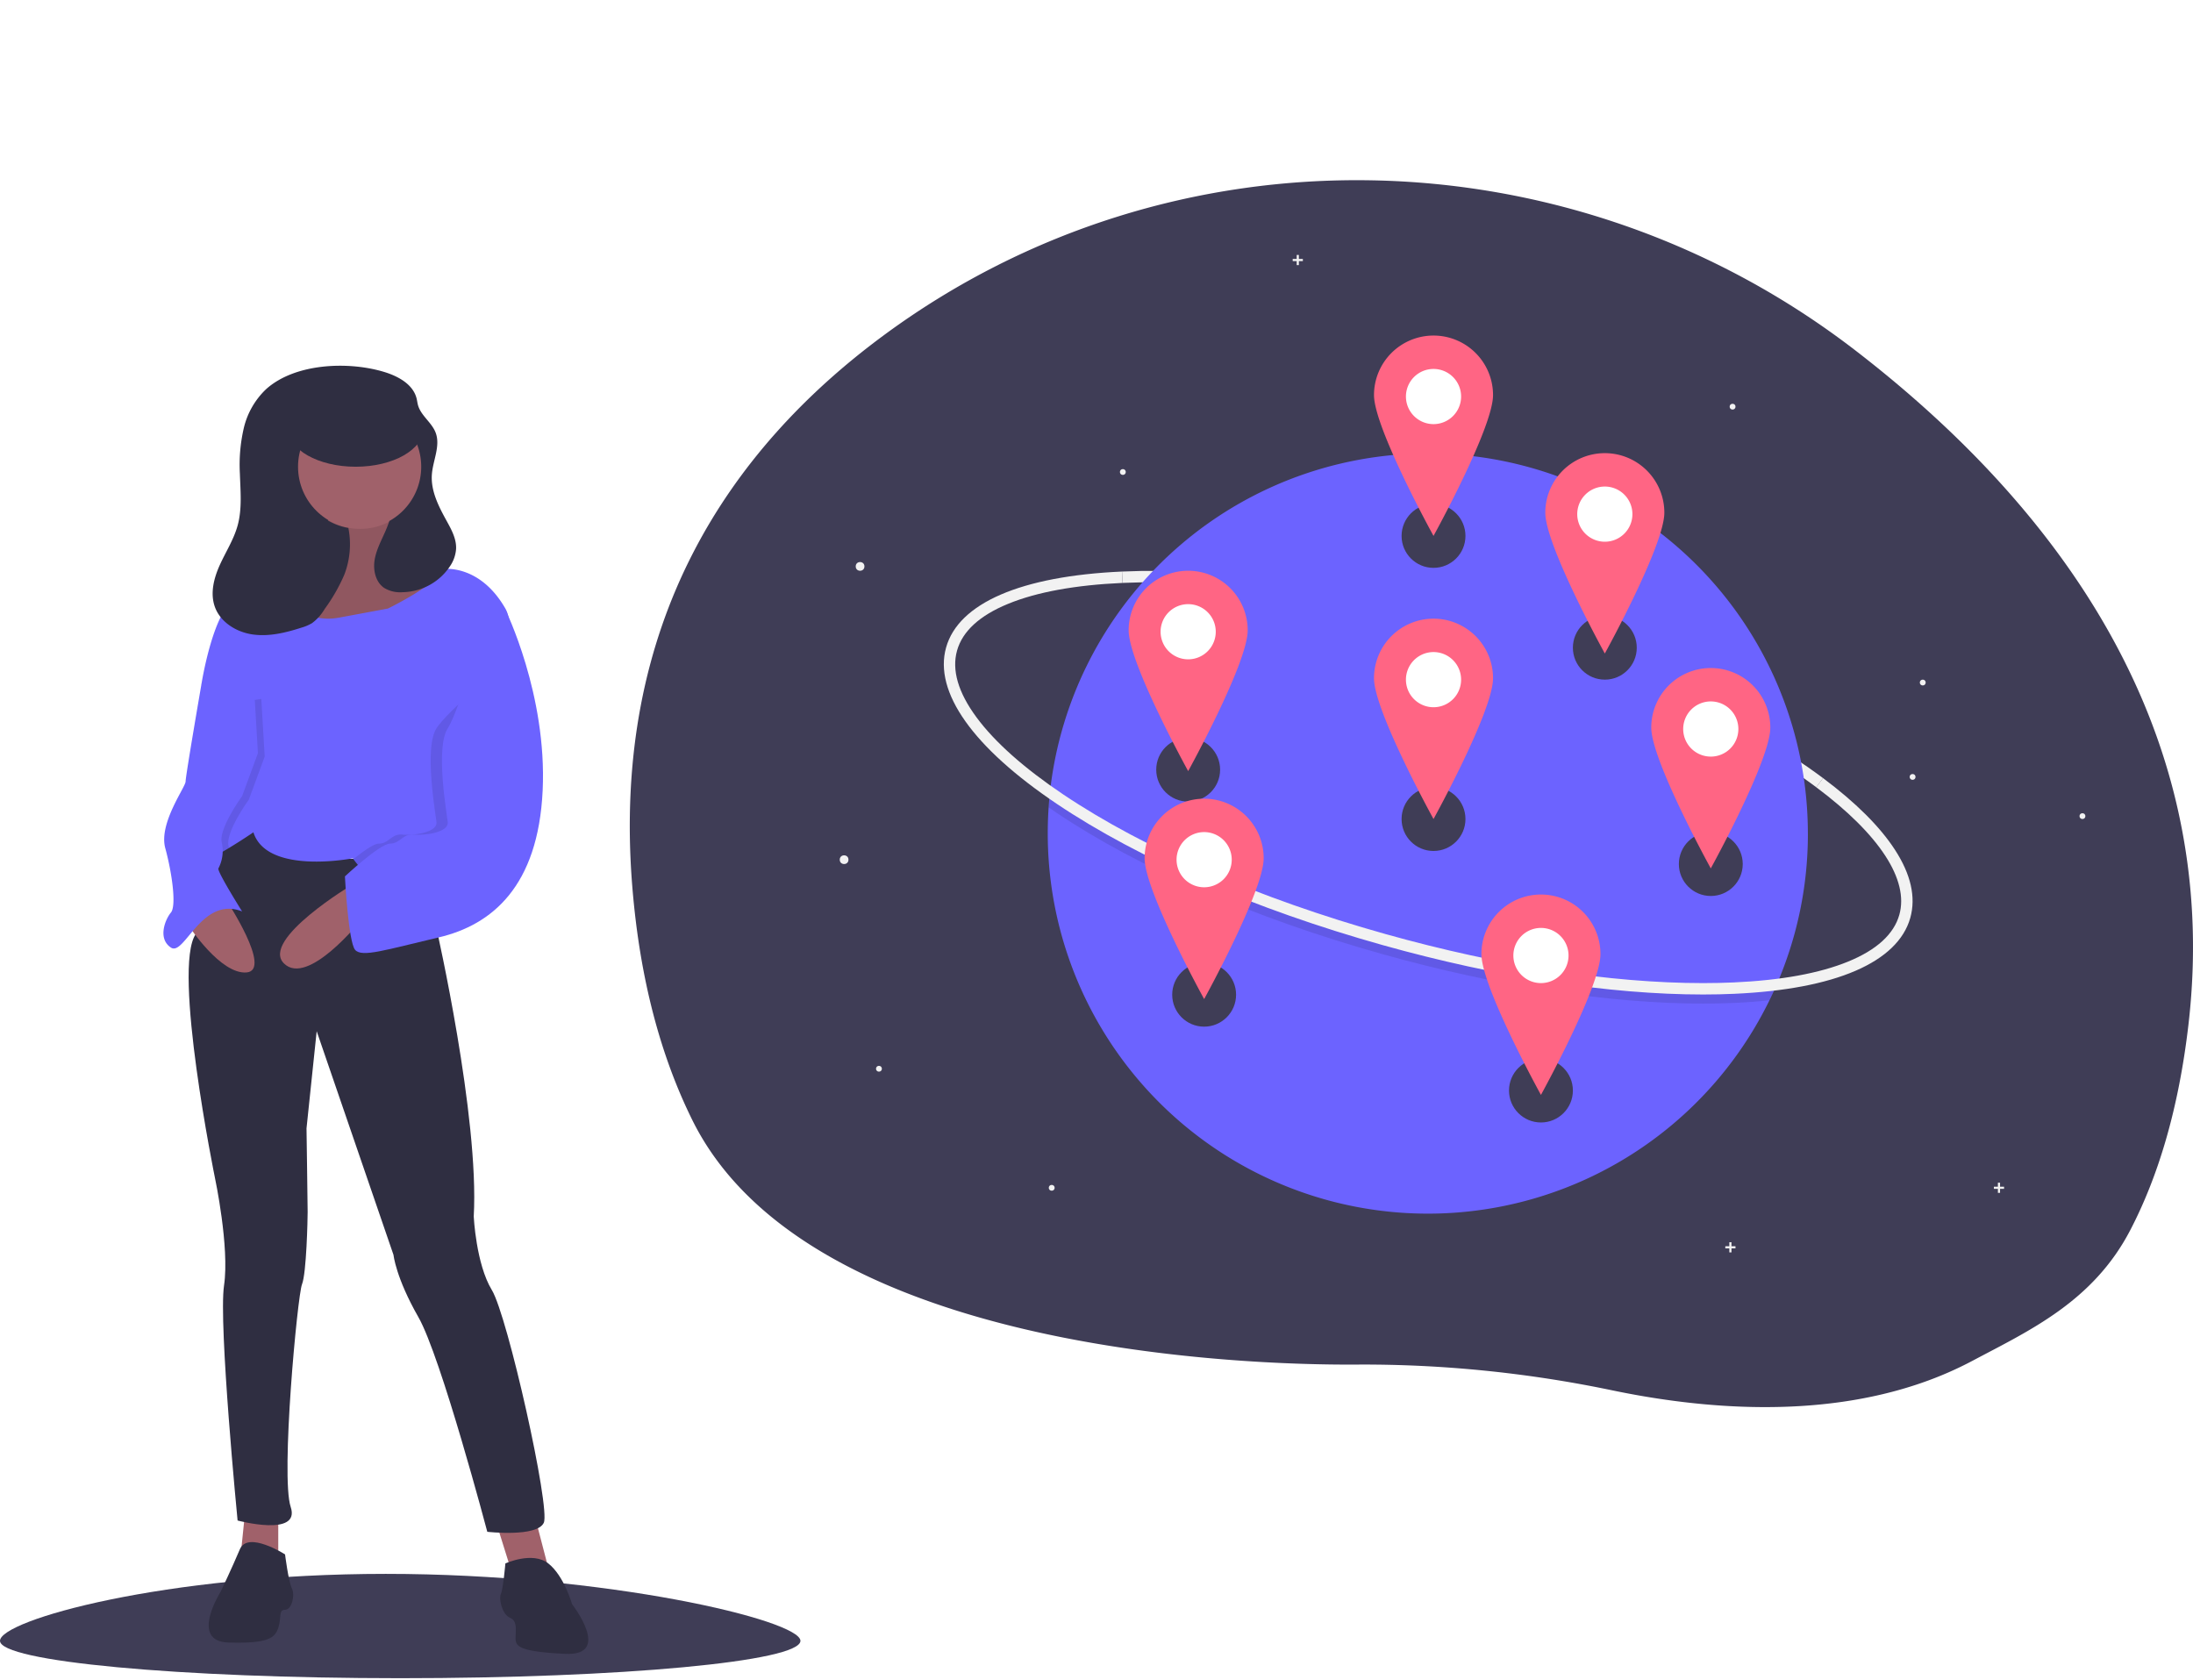 <svg xmlns="http://www.w3.org/2000/svg" width="500" height="383" viewBox="0 0 500 383">
  <g id="Group_2214" data-name="Group 2214" transform="translate(-8233 5783)">
    <rect id="Rectangle_598" data-name="Rectangle 598" width="500" height="383" transform="translate(8233 -5783)" fill="#fff"/>
    <g id="undraw_around_the_world_v9nu" transform="translate(8233 -5741.919)">
      <path id="Path_1705" data-name="Path 1705" d="M713.389,254.288c-2.233,19.134-6.874,34.5-13.243,46.747-8.476,16.324-22.973,22.9-35.924,29.783a81.9,81.9,0,0,1-11.637,5.06c-23.565,8.179-49.941,6.009-70.659,1.691a278.552,278.552,0,0,0-44.111-5.577q-6.344-.286-12.7-.284c-6.535.008-124.2,2.242-152.845-55.757-7.073-14.307-11.921-31.783-13.663-53.087-4.929-60.228,22.159-99.783,57.1-125.638,66.1-48.908,156.7-46.857,221.819,3.34C680.9,134,721.52,184.606,713.389,254.288Z" transform="translate(-214.434 -61.705)" fill="#3f3d56"/>
      <path id="Path_1706" data-name="Path 1706" d="M771.51,313.56c-18.336-13.708-47.056-26.672-78.794-35.568-28.9-8.1-57.084-12.01-79.372-11.012l-.116-2.592c22.554-1.01,51.032,2.933,80.188,11.105,32.034,8.979,61.065,22.1,79.647,35.988Z" transform="translate(-357.41 -175.17)" fill="#f2f2f2"/>
      <path id="Path_1707" data-name="Path 1707" d="M748.034,290.013a86.342,86.342,0,0,1-7.472,35.251q-.619,1.393-1.29,2.76a86.668,86.668,0,0,1-164.549-38.012q0-3.008.2-5.97.1-1.506.252-2.994a86.66,86.66,0,0,1,172.854,8.964Z" transform="translate(-335.838 -141.065)" fill="#6c63ff"/>
      <path id="Path_1708" data-name="Path 1708" d="M740.822,424.243q-.619,1.393-1.289,2.761-3.8.412-8,.6c-2.317.1-4.7.156-7.137.156-21.28,0-46.89-3.928-73.052-11.26-29.157-8.173-55.535-19.6-74.277-32.19q-.957-.642-1.881-1.287.1-1.506.252-2.994,1.49,1.062,3.074,2.127C597.037,394.591,623.15,405.9,652.048,414c25.934,7.27,51.3,11.164,72.339,11.164q3.608,0,7.034-.153Q736.409,424.785,740.822,424.243Z" transform="translate(-336.099 -240.044)" opacity="0.1"/>
      <path id="Path_1709" data-name="Path 1709" d="M693.952,361.008c-21.279,0-46.891-3.928-73.052-11.261-29.156-8.172-55.535-19.6-74.278-32.189-19.134-12.848-28.106-25.508-25.264-35.648s17.087-16.292,40.111-17.324l.116,2.592c-10.752.482-19.514,2.08-26.044,4.75-6.514,2.663-10.445,6.258-11.685,10.683s.251,9.539,4.431,15.2S539.133,309.4,548.068,315.4c18.52,12.436,44.634,23.745,73.532,31.845,25.935,7.269,51.3,11.164,72.339,11.165q3.606,0,7.032-.153c10.752-.482,19.515-2.08,26.044-4.75,6.514-2.663,10.445-6.257,11.685-10.682,2.227-7.946-4.5-18.27-18.951-29.071l1.554-2.078c7.435,5.558,12.938,11.037,16.357,16.284,3.666,5.625,4.856,10.862,3.538,15.565-2.842,10.14-17.087,16.292-40.111,17.324C698.772,360.957,696.389,361.008,693.952,361.008Z" transform="translate(-305.652 -175.368)" fill="#f2f2f2"/>
      <circle id="Ellipse_322" data-name="Ellipse 322" cx="0.993" cy="0.993" r="0.993" transform="translate(326.84 44.678)" fill="#f2f2f2"/>
      <circle id="Ellipse_323" data-name="Ellipse 323" cx="0.993" cy="0.993" r="0.993" transform="translate(195.103 87.052)" fill="#f2f2f2"/>
      <circle id="Ellipse_324" data-name="Ellipse 324" cx="0.993" cy="0.993" r="0.993" transform="translate(191.462 153.913)" fill="#f2f2f2"/>
      <circle id="Ellipse_325" data-name="Ellipse 325" cx="0.662" cy="0.662" r="0.662" transform="translate(394.363 50.967)" fill="#f2f2f2"/>
      <circle id="Ellipse_326" data-name="Ellipse 326" cx="0.662" cy="0.662" r="0.662" transform="translate(474.132 144.314)" fill="#f2f2f2"/>
      <circle id="Ellipse_327" data-name="Ellipse 327" cx="0.662" cy="0.662" r="0.662" transform="translate(437.723 113.862)" fill="#f2f2f2"/>
      <circle id="Ellipse_328" data-name="Ellipse 328" cx="0.662" cy="0.662" r="0.662" transform="translate(255.345 65.862)" fill="#f2f2f2"/>
      <circle id="Ellipse_329" data-name="Ellipse 329" cx="0.662" cy="0.662" r="0.662" transform="translate(435.406 135.377)" fill="#f2f2f2"/>
      <circle id="Ellipse_330" data-name="Ellipse 330" cx="0.662" cy="0.662" r="0.662" transform="translate(199.737 201.907)" fill="#f2f2f2"/>
      <circle id="Ellipse_331" data-name="Ellipse 331" cx="0.662" cy="0.662" r="0.662" transform="translate(239.126 229.049)" fill="#f2f2f2"/>
      <path id="Path_1710" data-name="Path 1710" d="M672.538,39.662h-.913v-.913h-.49v.913h-.914v.49h.914v.913h.49v-.913h.913Z" transform="translate(-375.488 -21.709)" fill="#f2f2f2"/>
      <path id="Path_1711" data-name="Path 1711" d="M896.838,551.486h-.914v-.913h-.49v.913h-.913v.49h.913v.913h.49v-.913h.914Z" transform="translate(-501.151 -308.456)" fill="#f2f2f2"/>
      <path id="Path_1712" data-name="Path 1712" d="M1036.088,520.626h-.915v-.913h-.493v.913h-.91v.49h.91v.913h.493v-.913h.915Z" transform="translate(-579.165 -291.167)" fill="#f2f2f2"/>
      <circle id="Ellipse_332" data-name="Ellipse 332" cx="7.282" cy="7.282" r="7.282" transform="translate(319.558 73.812)" fill="#3f3d56"/>
      <circle id="Ellipse_333" data-name="Ellipse 333" cx="7.282" cy="7.282" r="7.282" transform="translate(263.619 127.102)" fill="#3f3d56"/>
      <circle id="Ellipse_334" data-name="Ellipse 334" cx="7.282" cy="7.282" r="7.282" transform="translate(344.051 200.252)" fill="#3f3d56"/>
      <circle id="Ellipse_335" data-name="Ellipse 335" cx="7.282" cy="7.282" r="7.282" transform="translate(319.558 138.356)" fill="#3f3d56"/>
      <circle id="Ellipse_336" data-name="Ellipse 336" cx="7.282" cy="7.282" r="7.282" transform="translate(267.26 178.407)" fill="#3f3d56"/>
      <circle id="Ellipse_337" data-name="Ellipse 337" cx="7.282" cy="7.282" r="7.282" transform="translate(358.615 99.299)" fill="#3f3d56"/>
      <circle id="Ellipse_338" data-name="Ellipse 338" cx="7.282" cy="7.282" r="7.282" transform="translate(382.778 148.617)" fill="#3f3d56"/>
      <circle id="Ellipse_339" data-name="Ellipse 339" cx="9.599" cy="9.599" r="9.599" transform="translate(317.241 104.264)" fill="#fff"/>
      <path id="Path_1713" data-name="Path 1713" d="M757.443,289.015a13.571,13.571,0,0,0-13.571,13.571c0,7.495,13.571,32.107,13.571,32.107s13.571-24.612,13.571-32.107A13.571,13.571,0,0,0,757.443,289.015Zm0,20.191a6.289,6.289,0,1,1,6.289-6.289,6.289,6.289,0,0,1-6.289,6.289Z" transform="translate(-430.603 -189.054)" fill="#ff6584"/>
      <circle id="Ellipse_340" data-name="Ellipse 340" cx="9.599" cy="9.599" r="9.599" transform="translate(264.943 145.307)" fill="#fff"/>
      <path id="Path_1714" data-name="Path 1714" d="M638.519,382.348a13.571,13.571,0,0,0-13.571,13.571c0,7.495,13.571,32.107,13.571,32.107s13.571-24.612,13.571-32.107a13.571,13.571,0,0,0-13.571-13.571Zm0,20.191a6.289,6.289,0,1,1,6.289-6.289,6.289,6.289,0,0,1-6.289,6.289Z" transform="translate(-363.977 -241.344)" fill="#ff6584"/>
      <circle id="Ellipse_341" data-name="Ellipse 341" cx="9.599" cy="9.599" r="9.599" transform="translate(380.461 115.517)" fill="#fff"/>
      <path id="Path_1715" data-name="Path 1715" d="M901.2,314.606a13.571,13.571,0,0,0-13.571,13.571c0,7.495,13.571,32.107,13.571,32.107s13.571-24.612,13.571-32.107A13.571,13.571,0,0,0,901.2,314.606Zm0,20.191a6.289,6.289,0,1,1,6.289-6.289A6.289,6.289,0,0,1,901.2,334.8Z" transform="translate(-511.145 -203.392)" fill="#ff6584"/>
      <circle id="Ellipse_342" data-name="Ellipse 342" cx="9.599" cy="9.599" r="9.599" transform="translate(317.241 39.72)" fill="#fff"/>
      <path id="Path_1716" data-name="Path 1716" d="M757.443,142.242a13.571,13.571,0,0,0-13.571,13.571c0,7.495,13.571,32.107,13.571,32.107s13.571-24.612,13.571-32.107A13.571,13.571,0,0,0,757.443,142.242Zm0,20.191a6.289,6.289,0,1,1,6.289-6.289,6.289,6.289,0,0,1-6.289,6.289Z" transform="translate(-430.603 -106.825)" fill="#ff6584"/>
      <circle id="Ellipse_343" data-name="Ellipse 343" cx="9.599" cy="9.599" r="9.599" transform="translate(341.734 167.153)" fill="#fff"/>
      <path id="Path_1717" data-name="Path 1717" d="M813.141,432.025A13.571,13.571,0,0,0,799.57,445.6c0,7.495,13.571,32.107,13.571,32.107s13.571-24.612,13.571-32.107A13.571,13.571,0,0,0,813.141,432.025Zm0,20.191a6.289,6.289,0,1,1,6.289-6.289,6.289,6.289,0,0,1-6.289,6.289Z" transform="translate(-461.808 -269.175)" fill="#ff6584"/>
      <circle id="Ellipse_344" data-name="Ellipse 344" cx="9.599" cy="9.599" r="9.599" transform="translate(261.302 93.341)" fill="#fff"/>
      <path id="Path_1718" data-name="Path 1718" d="M630.239,264.177a13.571,13.571,0,0,0-13.571,13.571c0,7.495,13.571,32.107,13.571,32.107s13.571-24.612,13.571-32.107A13.571,13.571,0,0,0,630.239,264.177Zm0,20.191a6.289,6.289,0,1,1,6.289-6.289,6.289,6.289,0,0,1-6.289,6.289Z" transform="translate(-359.338 -175.139)" fill="#ff6584"/>
      <circle id="Ellipse_345" data-name="Ellipse 345" cx="9.599" cy="9.599" r="9.599" transform="translate(356.298 66.53)" fill="#fff"/>
      <path id="Path_1719" data-name="Path 1719" d="M846.259,203.209a13.571,13.571,0,0,0-13.571,13.571c0,7.495,13.571,32.107,13.571,32.107s13.571-24.612,13.571-32.107a13.571,13.571,0,0,0-13.571-13.571Zm0,20.191a6.289,6.289,0,1,1,6.289-6.289,6.289,6.289,0,0,1-6.289,6.289Z" transform="translate(-480.362 -140.982)" fill="#ff6584"/>
      <path id="Path_1720" data-name="Path 1720" d="M214,799.472c0,4.706-40.854,8.52-91.249,8.52S31.5,804.178,31.5,799.472s37.561-15.265,87.957-15.265S214,794.767,214,799.472Z" transform="translate(-31.5 -466.483)" fill="#3f3d56"/>
      <rect id="Rectangle_599" data-name="Rectangle 599" width="35.815" height="29.64" transform="translate(60.417 56.501)" fill="#2f2e41"/>
      <path id="Path_1721" data-name="Path 1721" d="M265.768,692.495l3.091,11.85-8.244,1.288-3.864-12.366Z" transform="translate(-143.844 -387.967)" fill="#a0616a"/>
      <path id="Path_1722" data-name="Path 1722" d="M133.111,688.394v12.624h-8.759l1.288-12.624Z" transform="translate(-69.668 -385.67)" fill="#a0616a"/>
      <path id="Path_1723" data-name="Path 1723" d="M292.01,777.2s6.183-2.834,9.79,0,5.41,9.274,5.41,9.274,9.274,11.851-1.546,11.335-11.335-1.8-11.335-3.607.515-3.864-1.288-4.637-2.576-4.38-2.061-5.41S292.01,777.2,292.01,777.2Z" transform="translate(-176.785 -461.852)" fill="#2f2e41"/>
      <path id="Path_1724" data-name="Path 1724" d="M157.1,770.543s-8.5-5.439-10.3-1.174-4.38,9.675-4.38,9.675-7.213,11.335,1.8,11.593,10.563-1.031,11.335-3.349,0-4.122,1.546-4.122,2.319-3.349,1.546-4.895S157.1,770.543,157.1,770.543Z" transform="translate(-92.108 -457.256)" fill="#2f2e41"/>
      <path id="Path_1725" data-name="Path 1725" d="M193.567,228.564s-2.061,11.593,3.349,12.366,10.82,3.091,11.078,4.637S186.868,263.6,186.868,263.6l-13.139-4.122s-13.139-3.349-12.624-5.925,1.546-6.183,1.546-6.183,14.942-3.091,15.2-7.729a88.441,88.441,0,0,1,2.061-12.108Z" transform="translate(-104.103 -154.61)" fill="#a0616a"/>
      <path id="Path_1726" data-name="Path 1726" d="M193.567,228.564s-2.061,11.593,3.349,12.366,10.82,3.091,11.078,4.637S186.868,263.6,186.868,263.6l-13.139-4.122s-13.139-3.349-12.624-5.925,1.546-6.183,1.546-6.183,14.942-3.091,15.2-7.729a88.441,88.441,0,0,1,2.061-12.108Z" transform="translate(-104.103 -154.61)" opacity="0.1"/>
      <path id="Path_1727" data-name="Path 1727" d="M141.748,394.1s9.331,8.911,27.852,8.062,16.975,5.592,16.975,5.592l-.773,10.3s9.79,43.023,8.5,65.694c0,0,.515,10.82,4.122,16.746s13.4,49.721,11.851,53.07-12.881,2.061-12.881,2.061-10.563-39.932-15.715-48.949-5.668-14.169-5.668-14.169L158.494,441.5l-2.319,22.156s.258,17.518.258,19.064-.258,13.912-1.288,16.488-4.895,43.8-2.576,50.752-12.108,3.091-12.108,3.091-4.38-44.826-3.091-53.586-2.061-24.474-2.061-24.474-9.79-47.918-4.38-55.647c0,0,3.607-26.278,5.41-26.02Z" transform="translate(-86.291 -247.491)" fill="#2f2e41"/>
      <circle id="Ellipse_346" data-name="Ellipse 346" cx="14.169" cy="14.169" r="14.169" transform="translate(67.952 51.155)" fill="#a0616a"/>
      <path id="Path_1728" data-name="Path 1728" d="M135.856,329.425c.263.788,3.336-.835,6.289-2.615,2.839-1.711,5.562-3.568,5.562-3.568,3.091,9.79,22.671,5.925,22.671,5.925s.049.07.139.193a35.818,35.818,0,0,0,6.817,7.02c3.864,2.834,12.881-3.864,12.881-3.864s14.02-33.576,15.813-51.362c.394-3.913.2-7.064-.871-8.922-5.925-10.3-14.262-9.007-14.262-9.007-1.383,3.62-12.531,9.007-12.531,9.007l-11.078,2.061c-11.078,2.061-14.427-9.532-14.427-9.532-3.091-.515-8.759,5.152-8.759,5.152-5.41,1.546-8.244,19.579-8.244,19.579s.538.67,1.378,1.739c.474.6,1.043,1.327,1.667,2.133.216.278.438.567.665.86,2.857,3.725,6.466,8.623,7.368,10.725,1.546,3.607-1.546,9.017-5.152,8.759S135.341,327.88,135.856,329.425Z" transform="translate(-89.931 -174.577)" fill="#6c63ff"/>
      <path id="Path_1729" data-name="Path 1729" d="M195.088,434.962s-12.108,15.2-17.518,9.79,15.715-18.034,15.715-18.034Z" transform="translate(-112.838 -266.202)" fill="#a0616a"/>
      <path id="Path_1730" data-name="Path 1730" d="M137.991,434.92s10.563,15.973,4.637,16.488-13.139-10.563-13.139-10.563Z" transform="translate(-86.398 -270.797)" fill="#a0616a"/>
      <path id="Path_1731" data-name="Path 1731" d="M143.392,203.294c1.359-3,3.185-5.813,4.056-8.988,1.043-3.806.637-7.833.513-11.777a36.979,36.979,0,0,1,.883-10.392,17.866,17.866,0,0,1,5.137-8.943c6.636-5.924,18.782-6.35,26.886-3.884,3.195.972,6.6,2.824,7.39,6.068.12.49.173.994.307,1.481.663,2.415,3.134,3.944,4.026,6.284,1.153,3.028-.625,6.32-.857,9.551-.271,3.773,1.583,7.337,3.411,10.648,1.087,1.969,2.217,4.065,2.109,6.311a7.974,7.974,0,0,1-1.091,3.479,13.267,13.267,0,0,1-11.145,6.388,6.992,6.992,0,0,1-4.174-.986c-1.978-1.362-2.557-4.1-2.145-6.469s1.613-4.505,2.554-6.714c.289-.678.549-1.367.789-2.064a14.171,14.171,0,1,0-9.348,1.586,19.2,19.2,0,0,1-.93,10.674,40.3,40.3,0,0,1-4.482,7.815,10.79,10.79,0,0,1-2.855,3.2,10.13,10.13,0,0,1-2.432,1.039c-3.577,1.15-7.344,2.076-11.065,1.559s-7.407-2.762-8.675-6.3C141.141,209.756,142.033,206.292,143.392,203.294Z" transform="translate(-93.267 -115.593)" fill="#2f2e41"/>
      <ellipse id="Ellipse_347" data-name="Ellipse 347" cx="15.457" cy="8.759" rx="15.457" ry="8.759" transform="translate(65.633 47.806)" fill="#2f2e41"/>
      <path id="Path_1732" data-name="Path 1732" d="M214.752,341.23a35.818,35.818,0,0,0,6.817,7.02c3.864,2.834,12.881-3.864,12.881-3.864s14.02-33.576,15.813-51.362a79.577,79.577,0,0,0-3.447-8.664l2.963,11.979s-13.268,10.691-16.1,15.071-.258,19.064,0,21.383-5.152,3.091-7.729,2.834-3.091,2.061-5.41,2.061C219.417,337.688,216.978,339.43,214.752,341.23Z" transform="translate(-134.166 -186.446)" opacity="0.1"/>
      <path id="Path_1733" data-name="Path 1733" d="M243.053,284.36h3.864s9.532,19.322,8.5,41.22-11.593,30.657-23.7,33.491-17.518,4.637-19.064,2.834-2.319-16.746-2.319-16.746,7.986-7.471,10.3-7.471,2.834-2.319,5.41-2.061,7.986-.515,7.729-2.834-2.834-17,0-21.383S243.053,284.36,243.053,284.36Z" transform="translate(-131.691 -186.446)" fill="#6c63ff"/>
      <path id="Path_1734" data-name="Path 1734" d="M139.068,325.748c.474.6,1.043,1.327,1.667,2.133l-1.5-3.1S139.174,325.133,139.068,325.748Z" transform="translate(-91.764 -209.093)" opacity="0.1"/>
      <path id="Path_1735" data-name="Path 1735" d="M135.856,367.223c.263.788,3.336-.835,6.289-2.615-.031-.155-.064-.314-.106-.477-.773-3.091,4.637-10.563,4.637-10.563l3.607-9.79-.773-13.139-9.944,1.383c2.857,3.725,6.466,8.623,7.368,10.725,1.546,3.607-1.546,9.017-5.152,8.759S135.341,365.678,135.856,367.223Z" transform="translate(-89.931 -212.375)" opacity="0.1"/>
      <path id="Path_1736" data-name="Path 1736" d="M130.049,311.308l-5.152,5.152s-3.607,20.867-3.607,22.156-6.183,9.532-4.637,15.2,2.576,13.139,1.288,14.685-3.091,5.925,0,7.986,6.956-11.851,16.23-8.244c0,0-5.668-9.017-5.41-9.79a8.626,8.626,0,0,0,.773-5.925c-.773-3.091,4.637-10.563,4.637-10.563l3.607-9.79-.773-13.139Z" transform="translate(-78.972 -201.544)" fill="#6c63ff"/>
    </g>
  </g>
</svg>
